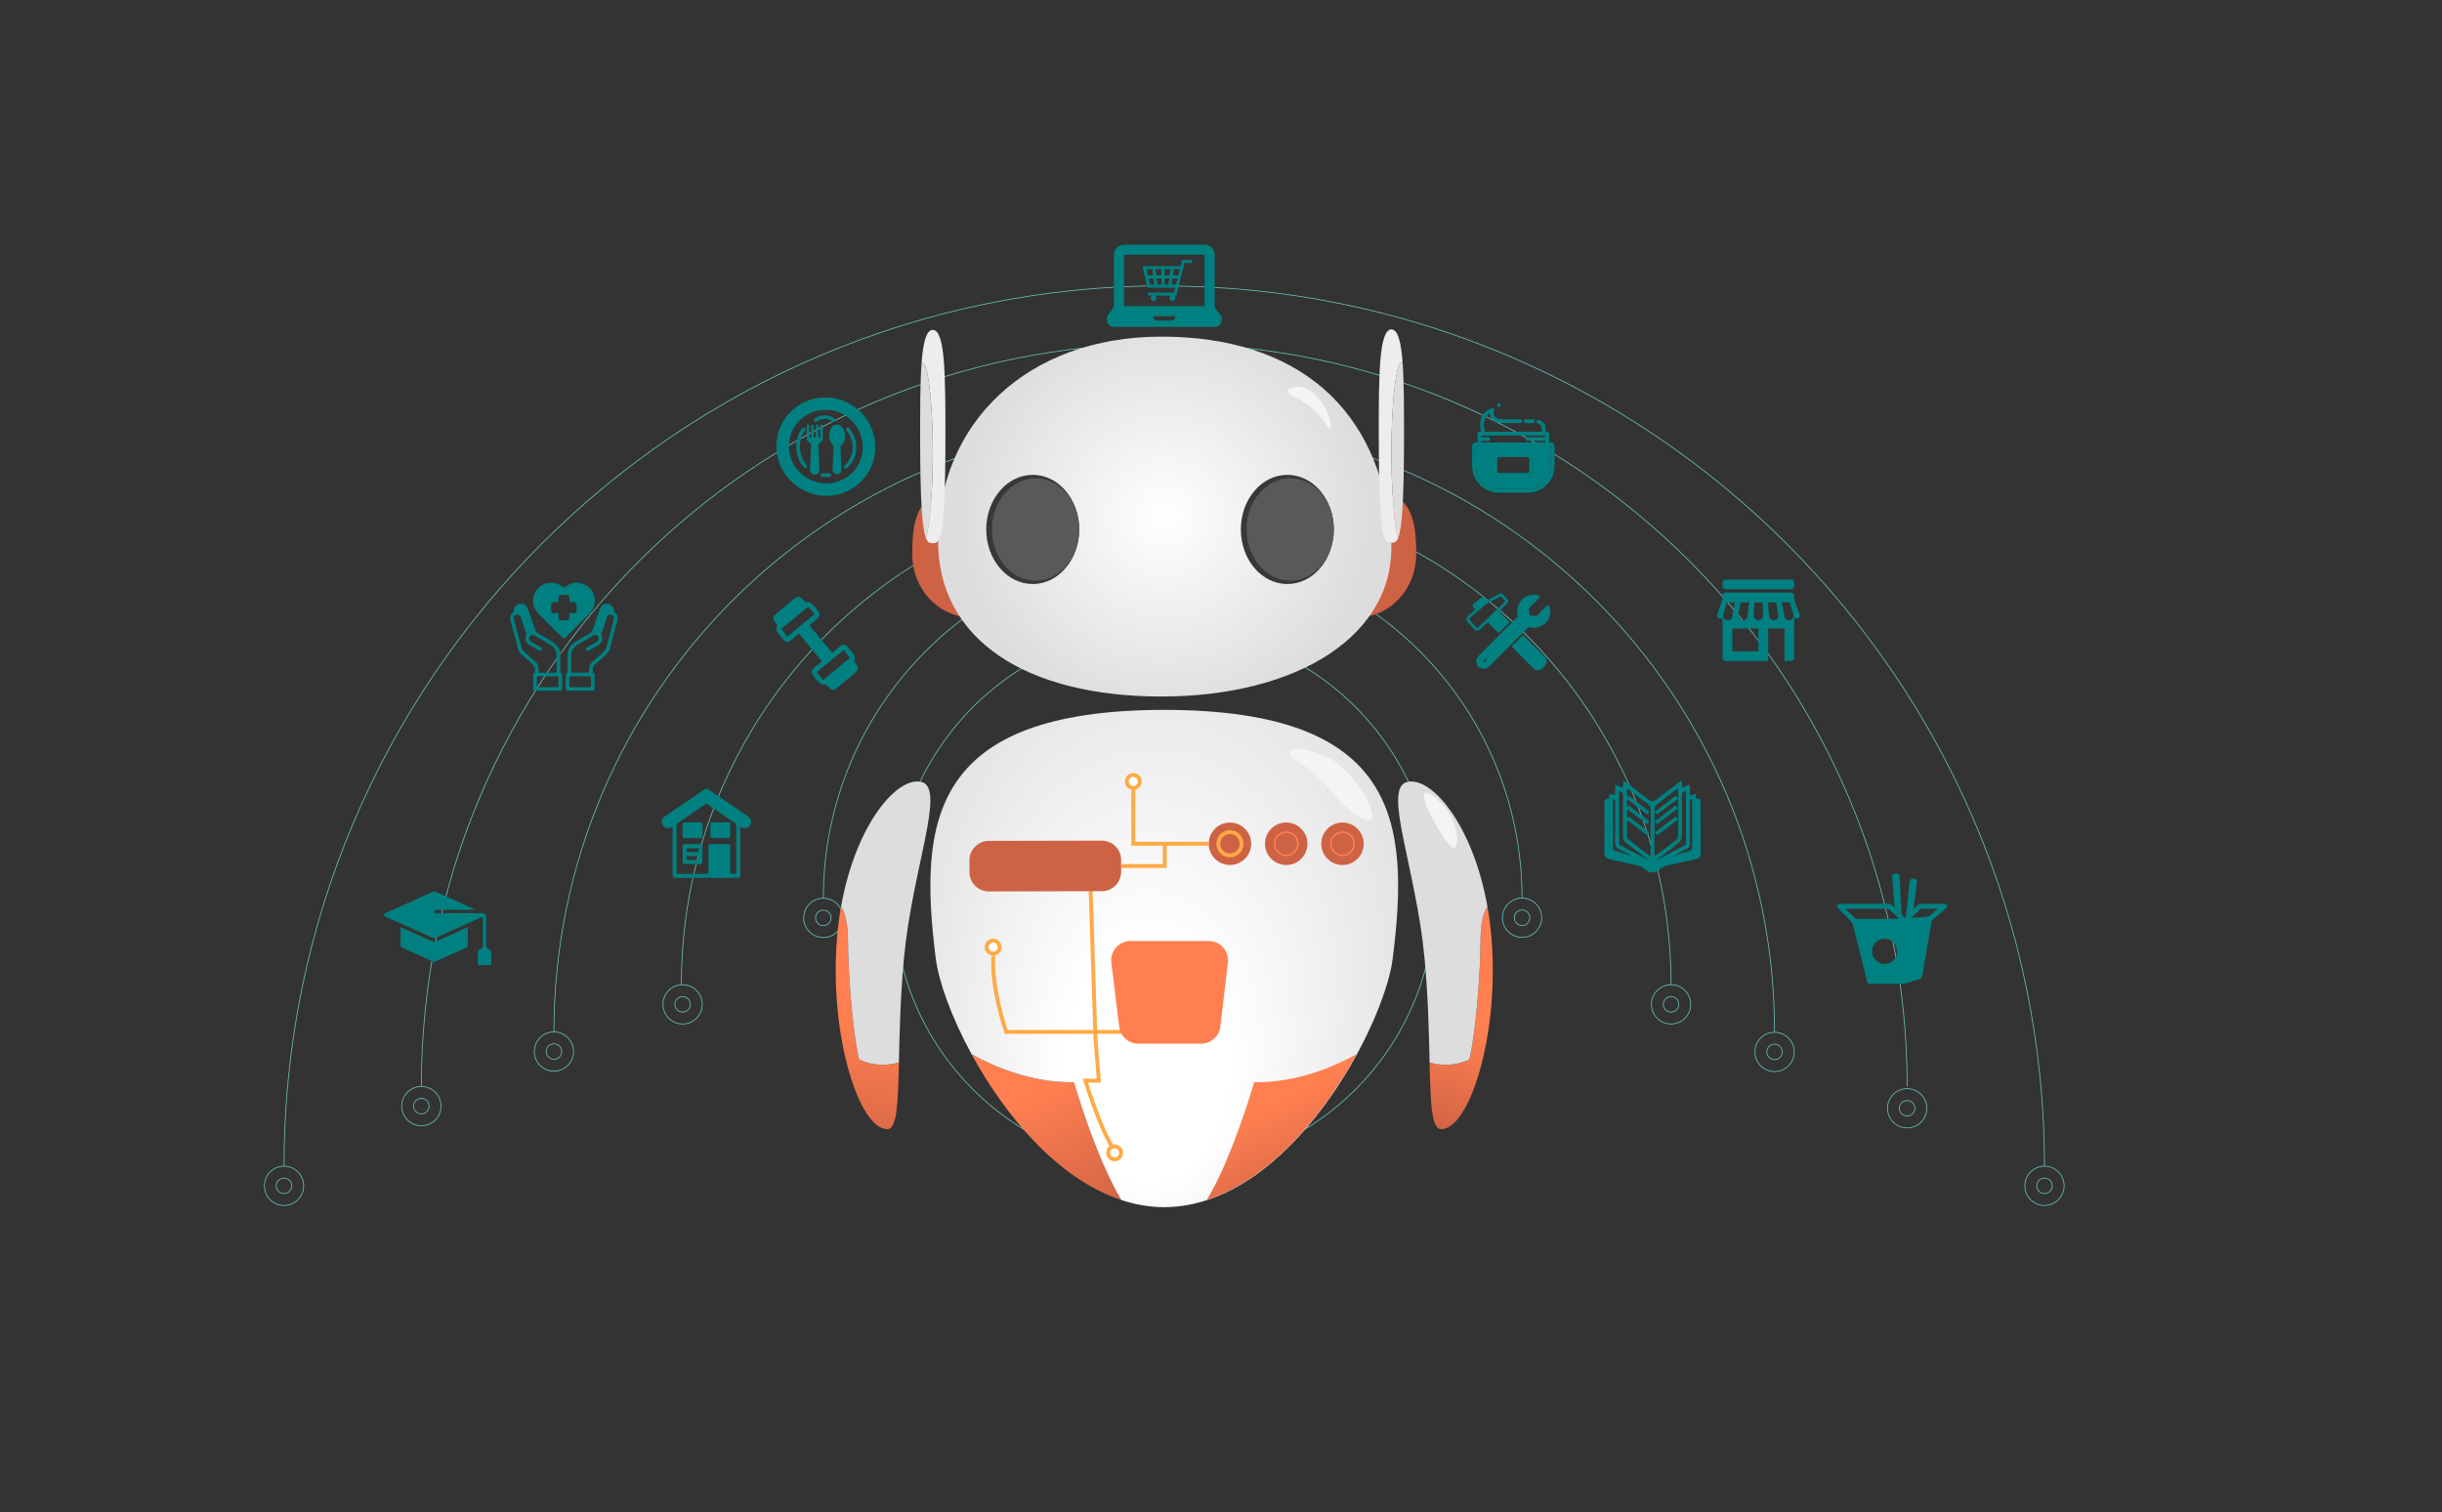 <?xml version="1.0" encoding="UTF-8"?> <svg xmlns="http://www.w3.org/2000/svg" xmlns:xlink="http://www.w3.org/1999/xlink" id="_Слой_9" data-name="Слой_9" viewBox="0 0 3148.47 1950.1"><rect x="0" y="0" width="3148.47" height="1950.1" fill="#333333" stroke="none"/><defs><style> .cls-1 { fill: url(#_Безымянный_градиент_27-3); } .cls-2 { fill: url(#_Безымянный_градиент_27-2); } .cls-3 { fill: #383838; } .cls-4 { fill: url(#_Безымянный_градиент_7); } .cls-5 { fill: url(#_Безымянный_градиент_27-4); } .cls-6 { fill: coral; } .cls-7 { fill: #ce6245; } .cls-8 { fill: #ddd; } .cls-9 { fill: #595959; } .cls-10 { fill: #f4f4f4; } .cls-11 { fill: teal; } .cls-12 { fill: #fff; } .cls-12, .cls-13, .cls-14, .cls-15 { stroke-miterlimit: 10; } .cls-12, .cls-14 { stroke: #ffaa45; stroke-width: 5px; } .cls-13 { stroke: coral; stroke-width: 2px; } .cls-13, .cls-14, .cls-15 { fill: none; } .cls-16 { fill: #ededed; } .cls-17 { fill: url(#_Безымянный_градиент_8); } .cls-15 { stroke: #6dbfbb; } .cls-18 { fill: url(#_Безымянный_градиент_27); } </style><radialGradient id="_Безымянный_градиент_7" data-name="Безымянный градиент 7" cx="1501.68" cy="666.04" fx="1501.68" fy="666.04" r="263.85" gradientUnits="userSpaceOnUse"><stop offset="0" stop-color="#fff"></stop><stop offset="1" stop-color="#ddd"></stop></radialGradient><linearGradient id="_Безымянный_градиент_27" data-name="Безымянный градиент 27" x1="1335.65" y1="1409.6" x2="1425.59" y2="1580.43" gradientUnits="userSpaceOnUse"><stop offset="0" stop-color="coral"></stop><stop offset="1" stop-color="#ce6245"></stop></linearGradient><radialGradient id="_Безымянный_градиент_8" data-name="Безымянный градиент 8" cx="1501.07" cy="1235.89" fx="1470.57" fy="1365.51" r="373.98" gradientTransform="translate(0 -541.51) scale(1 1.44)" gradientUnits="userSpaceOnUse"><stop offset=".28" stop-color="#fff"></stop><stop offset="1" stop-color="#ddd"></stop></radialGradient><linearGradient id="_Безымянный_градиент_27-2" data-name="Безымянный градиент 27" x1="1115.73" y1="1321.12" x2="1075.21" y2="1501.18" xlink:href="#_Безымянный_градиент_27"></linearGradient><linearGradient id="_Безымянный_градиент_27-3" data-name="Безымянный градиент 27" x1="1888.05" y1="1323.17" x2="1853.61" y2="1468.2" xlink:href="#_Безымянный_градиент_27"></linearGradient><linearGradient id="_Безымянный_градиент_27-4" data-name="Безымянный градиент 27" x1="1639.17" y1="1424.75" x2="1702.1" y2="1559.87" xlink:href="#_Безымянный_градиент_27"></linearGradient></defs><g><path class="cls-15" d="M1962.4,1158.16c0-248.77-201.67-450.44-450.44-450.44s-450.44,201.67-450.44,450.44"></path><circle class="cls-15" cx="1501.07" cy="1158.16" r="348.71"></circle><path class="cls-15" d="M1516.49,631.66c-352.37,0-638.02,285.65-638.02,638.02"></path><path class="cls-15" d="M2154.51,1269.68c0-352.37-285.65-638.02-638.02-638.02"></path><path class="cls-15" d="M1501.07,543.59c-434.59,0-786.89,352.3-786.89,786.89"></path><path class="cls-15" d="M2287.95,1330.48c0-434.59-352.3-786.89-786.89-786.89"></path><path class="cls-15" d="M1501.07,443.09c-528.98,0-957.81,428.83-957.81,957.81"></path><path class="cls-15" d="M2458.88,1400.9c0-528.98-428.83-957.81-957.81-957.81"></path><path class="cls-15" d="M2635.96,1503.64c0-626.79-508.11-1134.9-1134.9-1134.9"></path><path class="cls-15" d="M366.19,1503.39c0-626.79,508.11-1134.9,1134.9-1134.9"></path><g><circle class="cls-15" cx="366.17" cy="1528.96" r="25.32"></circle><circle class="cls-15" cx="366.17" cy="1528.96" r="10"></circle></g><g><circle class="cls-15" cx="543.26" cy="1426.22" r="25.32"></circle><circle class="cls-15" cx="543.26" cy="1426.22" r="10"></circle></g><g><circle class="cls-15" cx="714.18" cy="1355.8" r="25.32"></circle><circle class="cls-15" cx="714.18" cy="1355.8" r="10"></circle></g><g><circle class="cls-15" cx="880.09" cy="1294.99" r="25.32"></circle><circle class="cls-15" cx="880.09" cy="1294.99" r="10"></circle></g><g><circle class="cls-15" cx="1061.51" cy="1183.48" r="25.32"></circle><circle class="cls-15" cx="1061.51" cy="1183.48" r="10"></circle></g><g><circle class="cls-15" cx="1962.4" cy="1183.31" r="25.32"></circle><circle class="cls-15" cx="1962.4" cy="1183.31" r="10"></circle></g><g><circle class="cls-15" cx="2154.51" cy="1294.99" r="25.32"></circle><circle class="cls-15" cx="2154.51" cy="1294.99" r="10"></circle></g><g><circle class="cls-15" cx="2287.95" cy="1356.31" r="25.32"></circle><circle class="cls-15" cx="2287.95" cy="1356.31" r="10"></circle></g><g><circle class="cls-15" cx="2458.88" cy="1429" r="25.32"></circle><circle class="cls-15" cx="2458.88" cy="1429" r="10"></circle></g><g><circle class="cls-15" cx="2635.96" cy="1528.96" r="25.32"></circle><circle class="cls-15" cx="2635.96" cy="1528.96" r="10"></circle></g></g><g><path class="cls-11" d="M494.9,1178.77c.75-.53,1.44-1.21,2.26-1.58,20.23-9.1,40.47-18.16,60.7-27.26,1.28-.58,2.38-.69,3.71-.09,16.69,7.53,33.41,15,50.12,22.49.36.16.7.35,1.03.75h-1.39c-16.04,0-32.09,0-48.13,0-.45,0-.9-.03-1.35.02-1.21.12-2.03.98-2.05,2.11-.02,1.12.8,2.04,1.99,2.17.45.05.9.02,1.35.02,19.47,0,38.94,0,58.4,0,3.73,0,5.3,1.59,5.3,5.36,0,12.53.01,25.06-.02,37.58,0,.97.29,1.52,1.1,2.06,1.85,1.24,3.62,2.61,5.42,3.93v16.76c-.77,1.1-1.81,1.4-3.14,1.38-3.78-.07-7.57-.02-11.36-.03-2.05,0-2.81-.73-2.81-2.73,0-4.69.02-9.37-.02-14.06,0-1.15.4-1.97,1.37-2.59,1.48-.94,2.95-1.9,4.37-2.94.36-.27.72-.83.73-1.26.04-12.8.03-25.6.02-38.39,0-.12-.05-.24-.1-.49-2.79,1.25-5.53,2.47-8.27,3.7-17.49,7.84-34.98,15.67-52.45,23.55-1.36.61-2.49.58-3.84-.03-20.31-9.14-40.63-18.24-60.94-27.37-.74-.33-1.35-.97-2.02-1.46,0-.54,0-1.08,0-1.62Z"></path><path class="cls-11" d="M601.2,1196.29c-12.64,5.66-25.29,11.32-37.92,17.01-2.22,1-4.35,1.16-6.62.13-12.14-5.48-24.29-10.9-36.45-16.34-1.18-.53-2.36-1.04-3.58-1.58-.05.28-.08.41-.08.54,0,7.75,0,15.5-.02,23.25,0,1.33.71,2.01,1.85,2.52,13.31,5.94,26.61,11.89,39.9,17.87,1.09.49,2,.48,3.08,0,13.25-5.96,26.51-11.9,39.78-17.81,1.38-.61,1.96-1.49,1.95-3.01-.05-7.07-.02-14.15-.02-21.22v-2.16c-.73.32-1.29.56-1.86.81Z"></path></g><path class="cls-11" d="M792.72,789.71c-.66-.55-.93-1.09-1-1.94-.44-5.2-3.54-8.66-8.19-9.27-4.45-.58-8.54,2.26-10.21,7.08-3.17,9.16-6.36,18.3-9.5,27.47-.45,1.31-1.12,2.24-2.37,2.95-6.39,3.66-12.75,7.39-19.08,11.17-7.05,4.2-10.6,10.46-10.66,18.66-.05,6.52,0,13.04-.02,19.56,0,.77.4,1.71-.78,2.16-1.39.53-1.57,1.73-1.56,3.06.03,5.59,0,11.18.02,16.77,0,2.57.73,3.27,3.36,3.28,5.05.02,10.09,0,15.14,0,5.2,0,10.4.02,15.6,0,2.5-.01,3.18-.69,3.19-3.19.02-4.97.04-9.94-.01-14.9-.02-2,.71-4.35-2.05-5.34-.14-.05-.23-.39-.24-.6-.07-3.72-.42-7.4,2.99-10.24,4.88-4.08,9.51-8.46,14.31-12.64,2.31-2.01,3.87-4.4,4.58-7.37.87-3.65,1.76-7.31,2.79-10.91,2.46-8.56,4.62-17.19,6.97-25.78,1.1-4-.13-7.35-3.29-9.97ZM791.28,799.21c-2.83,10.71-5.95,21.36-8.49,32.14-1.19,5.08-3.69,8.83-7.68,11.97-3.47,2.74-6.59,5.9-10.01,8.71-3.89,3.19-5.77,7.09-5.49,12.18.19,3.53.52,3.11-3.01,3.12-6.13.03-12.26-.03-18.4.03-1.4.01-1.9-.35-1.86-1.82.1-3.49.03-6.98.03-10.48,0-3.1-.03-6.21,0-9.31.08-6.32,2.79-11.21,8.22-14.46,6.59-3.94,13.23-7.8,19.87-11.66,2.73-1.59,5.48-.98,6.88,1.43,1.33,2.29.5,4.96-2.14,6.52-4,2.37-8.03,4.71-12.08,6.99-1.47.83-2.45,1.88-1.58,3.54.89,1.68,2.31,1.47,3.78.62,4.15-2.42,8.3-4.85,12.5-7.19,4.18-2.34,5.89-7.58,4.03-11.9-.4-.93-.44-1.75-.13-2.68,2.27-6.92,4.52-13.85,6.77-20.78.66-2.02,1.99-3.3,4.13-3.61,2.01-.29,3.37.74,4.51,2.27,1.08,1.46.5,2.95.12,4.38ZM735.93,886.01c-1.38.02-1.93-.36-1.9-1.82.09-3.49.07-6.98,0-10.47-.03-1.35.49-1.72,1.77-1.71,8.14.04,16.29.04,24.43,0,1.27,0,1.8.34,1.77,1.7-.07,3.49-.09,6.98,0,10.47.04,1.46-.49,1.86-1.88,1.84-4.03-.07-8.07-.03-12.1-.03-4.03,0-8.07-.04-12.1.03ZM786.07,785c1.41,1.81,1.17,2.52-1.01,3.08-3.42.87-5.76,2.94-6.87,6.3-2.07,6.25-4.09,12.52-6.12,18.78-.32,1-.49,1.79-2.02,1.34-1.51-.44-1.52-.97-1.07-2.23,2.35-6.56,4.61-13.16,6.91-19.74.69-1.97,1.34-3.96,2.05-5.93.76-2.11,2.31-3.22,4.51-3.43,1.53.01,2.71.67,3.62,1.83ZM723.48,867.72c-1.18-.47-1.08-1.33-1.08-2.26,0-6.52.03-13.04,0-19.56-.04-8.4-3.75-14.7-10.96-18.96-6.21-3.67-12.42-7.34-18.67-10.92-1.3-.75-2.04-1.7-2.52-3.1-3.12-9.17-6.31-18.31-9.49-27.46-1.62-4.66-5.71-7.48-10.06-6.96-4.65.55-7.89,4.09-8.3,9.16-.07.81-.2,1.44-.9,1.99-3.57,2.84-4.43,6.48-3.25,10.82,3.26,11.96,6.46,23.94,9.63,35.92.76,2.87,2.17,5.24,4.42,7.2,4.95,4.32,9.83,8.71,14.71,13.11,2.41,2.17,3.74,7.24,2.75,10.08-.15.44-.45.58-.8.73-1.38.6-1.53,1.78-1.53,3.1.02,5.59,0,11.17.02,16.76.01,2.59.72,3.28,3.35,3.28,5.04.02,10.09,0,15.13,0,5.28,0,10.55-.02,15.83.01,2.04.01,2.99-.94,2.99-2.96-.01-5.82-.02-11.64,0-17.46,0-1.11-.26-2.12-1.28-2.53ZM715.85,867.38c-6.52-.09-13.03-.07-19.55-.01-1.37.01-2.05-.29-1.86-1.79.1-.84-.01-1.71.03-2.56.19-4.09-1.43-7.36-4.46-10.03-4.72-4.15-9.37-8.36-14.11-12.48-1.76-1.53-2.9-3.3-3.5-5.58-3.08-11.69-6.29-23.34-9.36-35.03-.49-1.87-1.46-3.89.46-5.72,2.7-2.59,6.66-2.02,7.89,1.51,2.54,7.24,4.78,14.57,7.16,21.87.27.83-.11,1.5-.38,2.22-1.73,4.58-.17,9.2,4.02,11.67,4.14,2.45,8.35,4.77,12.49,7.21,1.45.85,2.85,1.22,3.83-.41,1.06-1.77-.09-2.86-1.58-3.71-4.04-2.31-8.09-4.59-12.07-6.99-3.2-1.93-3.62-5.6-.96-7.73,1.62-1.3,3.46-1.47,5.22-.44,7.3,4.25,14.68,8.38,21.8,12.93,4.51,2.88,6.65,7.47,6.8,12.85.09,3.33.02,6.67.02,10.01h.01c0,3.41-.06,6.83.03,10.24.04,1.46-.3,2.03-1.91,2.01ZM718.13,871.99c1.56-.04,1.99.51,1.96,2.01-.09,3.41-.07,6.83,0,10.24.02,1.28-.36,1.77-1.71,1.77-8.22-.05-16.45-.04-24.67,0-1.24,0-1.61-.46-1.59-1.64.05-3.57.07-7.14-.01-10.7-.03-1.41.6-1.66,1.82-1.65,4.11.05,8.22.02,12.33.02,3.96,0,7.91.06,11.87-.04ZM676.07,786.36c3.12,8.83,6.12,17.7,9.24,26.53.43,1.22-.22,1.24-1.01,1.48-.92.27-1.66.69-2.1-.75-1.76-5.69-3.74-11.31-5.45-17.02-1.34-4.48-3.61-7.86-8.56-8.69-1.07-.18-1.17-.78-.82-1.67.76-1.94,2.21-2.9,4.15-3.1,2.2.23,3.85,1.21,4.56,3.22ZM782.46,783.17c1.53.01,2.71.67,3.62,1.83,1.41,1.81,1.17,2.52-1.01,3.08-3.42.87-5.76,2.94-6.87,6.3-2.07,6.25-4.09,12.52-6.12,18.78-.32,1-.49,1.79-2.02,1.34-1.51-.44-1.52-.97-1.07-2.23,2.35-6.56,4.61-13.16,6.91-19.74.69-1.97,1.34-3.96,2.05-5.93.76-2.11,2.31-3.22,4.51-3.43ZM671.51,783.15c2.2.23,3.85,1.21,4.56,3.22,3.12,8.83,6.12,17.7,9.24,26.53.43,1.22-.22,1.24-1.01,1.48-.92.27-1.66.69-2.1-.75-1.76-5.69-3.74-11.31-5.45-17.02-1.34-4.48-3.61-7.86-8.56-8.69-1.07-.18-1.17-.78-.82-1.67.76-1.94,2.21-2.9,4.15-3.1ZM738.65,784.14c.07,1,.4,2.32-1.43,2.18-.85-.06-1.7-.01-2.56-.01h0c-.77,0-1.55,0-2.32-.01-2.02-.05-3.02.91-2.99,2.95.02,1.24,0,2.48,0,3.72,0,2.42-1.76,3.54-4,2.61-.71-.29-.6-.83-.61-1.34-.03-1.63-.04-3.25,0-4.88.04-2.15-1-3.12-3.13-3.06-1.39.04-2.8-.12-4.18.04-2,.23-2.03-.88-2.05-2.36-.02-1.55.15-2.54,2.09-2.32,1.53.17,3.1.06,4.64.02,1.67-.04,2.58-.94,2.61-2.61.04-1.7.1-3.41-.01-5.11-.13-1.97,1.22-1.59,2.31-1.57,1.05.02,2.47-.49,2.35,1.52-.1,1.54-.04,3.1,0,4.65.05,2.4.79,3.11,3.26,3.13,1.55.02,3.1.05,4.65,0,2.08-.06,1.3,1.49,1.37,2.47ZM753.97,753.87c-8.78-4.37-17.33-3.32-25.09,2.73-1.42,1.11-2.16,1.21-3.62.01-9.57-7.85-23.47-6.83-31.78,2.2-8.41,9.13-8.36,23.15.36,32.05,10.16,10.36,20.5,20.54,30.77,30.77,2.03,2.02,2.85,2.02,4.84.03,10.27-10.25,20.55-20.48,30.77-30.78,4.35-4.38,6.43-9.78,6.64-16.7-.29-8.72-4.37-16.06-12.9-20.31ZM743.34,788.03c-.03,1.56-.91,2.43-2.5,2.46-1.55.03-3.11.13-4.65-.02-1.82-.17-2.32.58-2.17,2.26.12,1.31,0,2.64.03,3.95.07,2.12-.85,3.2-3.04,3.13-1.32-.04-2.64,0-3.96,0-1.4,0-2.79,0-4.19,0-1.92,0-2.76-.97-2.84-2.89-.08-2.06.91-4.7-.47-6.03-1.27-1.23-3.85-.32-5.85-.37-2.01-.05-3.01-.93-2.98-2.99.04-2.72,0-5.43.01-8.15,0-1.9.98-2.86,2.87-2.88,1.4-.02,2.81-.13,4.19.03,1.94.22,2.34-.63,2.29-2.39-.21-7.39-.19-7.03,6.92-6.96,1.47.02,2.95,0,4.42,0,1.71.02,2.57.94,2.61,2.61.04,1.63.1,3.26,0,4.89-.1,1.47.5,1.91,1.89,1.82,1.55-.09,3.1,0,4.65,0,1.81,0,2.77.88,2.78,2.68.03,2.95.04,5.9-.01,8.84ZM737.28,781.68c-1.55.05-3.1.02-4.65,0-2.46-.02-3.21-.73-3.26-3.13-.03-1.55-.09-3.1,0-4.65.12-2.01-1.3-1.5-2.35-1.52-1.09-.02-2.44-.4-2.31,1.57.11,1.7.05,3.41.01,5.11-.03,1.68-.94,2.57-2.61,2.61-1.55.04-3.11.14-4.64-.02-1.94-.21-2.12.77-2.09,2.32.02,1.48.05,2.59,2.05,2.36,1.38-.16,2.79,0,4.18-.04,2.13-.06,3.17.91,3.13,3.06-.03,1.63-.02,3.25,0,4.88,0,.51-.1,1.04.61,1.34,2.24.93,4-.18,4-2.61,0-1.24.02-2.48,0-3.72-.04-2.04.97-2.99,2.99-2.95.77.02,1.55,0,2.32,0h0c.85,0,1.71-.05,2.56.02,1.83.14,1.5-1.18,1.43-2.18-.07-.98.7-2.53-1.37-2.47Z"></path><g><path class="cls-11" d="M1500.99,421.48c-21.48,0-42.96,0-64.45,0-5.9,0-9.35-3.61-9.56-9.51-.1-2.96.6-5.34,2.67-7.47,1.53-1.57,2.76-3.44,4.23-5.09,1.64-1.84,2.29-3.93,2.29-6.38-.03-21.33-.01-42.66-.03-63.98,0-3.23.82-6.17,2.87-8.68,2.6-3.17,5.96-4.84,10.08-4.85,34.69,0,69.37,0,104.06,0,7.17,0,12.93,5.76,12.93,12.94.01,21.56.02,43.13-.02,64.69,0,2.45.67,4.53,2.27,6.39,1.98,2.3,3.91,4.64,5.73,7.07.57.76.87,1.83.97,2.79.15,1.44.14,2.93-.04,4.37-.58,4.57-4.23,7.7-8.86,7.7-21.72,0-43.44,0-65.16,0ZM1553.1,394.78v-66.32h-103.99v66.32h103.99ZM1487.17,407.79c-.36,3.19,1.52,5.4,4.56,5.43,3.86.04,7.72.01,11.58.01,2.48,0,4.96.05,7.44-.02,2.92-.09,4.96-2.74,4.2-5.42h-27.78Z"></path><path class="cls-11" d="M1515.2,370.9c-.1,0-.18,0-.26,0-11.14,0-22.29,0-33.43,0-.25,0-.5.02-.74-.02-.91-.16-1.52-.7-1.74-1.6-.77-3.22-1.52-6.45-2.28-9.67-1.08-4.61-2.17-9.22-3.25-13.83-.18-.78-.1-1.51.54-2.09.41-.37.9-.55,1.44-.59.12,0,.24,0,.36,0,15.28,0,30.57,0,45.85,0h.45c.18-.71.35-1.41.52-2.1.37-1.47.72-2.95,1.1-4.41.25-.95,1.01-1.52,1.99-1.52,3.18,0,6.36,0,9.54,0,1.08,0,1.92.76,2.03,1.82.1.99-.59,1.92-1.58,2.12-.15.03-.32.04-.48.04-2.63,0-5.26,0-7.89,0-.2,0-.27.06-.32.25-1.19,4.8-2.38,9.59-3.57,14.39-1.21,4.89-2.43,9.78-3.64,14.67-.92,3.7-1.83,7.41-2.77,11.11-.09.36-.28.71-.49,1.03-.28.44-.72.64-1.24.64-.58,0-1.17,0-1.75,0-.06,0-.12,0-.26,0,1.28.79,1.97,1.86,2,3.31.02,1.05-.36,1.96-1.11,2.69-1.51,1.49-3.92,1.42-5.37-.1-1.51-1.59-1.4-4.58.95-5.89h-20.76c1.16.71,1.86,1.68,1.96,3,.11,1.33-.38,2.43-1.42,3.26-1.61,1.29-3.97,1-5.26-.63-1.32-1.66-1.02-4.38,1.18-5.64-.12,0-.19-.01-.26-.01-1.12,0-2.24,0-3.36,0-1,0-1.63-.51-1.82-1.5-.12-.64,0-1.24.4-1.77.29-.37.67-.58,1.15-.59.09,0,.18,0,.26,0,10.51,0,21.01,0,31.52,0,.14,0,.25.01.3-.18.49-2.02,1-4.05,1.5-6.07,0-.02,0-.05,0-.1ZM1512.07,354.96c.09,0,.16.02.22.02,2.22,0,4.44,0,6.66,0,.19,0,.24-.08.28-.24.56-2.28,1.13-4.56,1.69-6.83.08-.31.15-.63.23-.96h-8.09c-.33,2.67-.66,5.33-.99,8ZM1486.74,354.98c0-.11,0-.18-.02-.26-.28-2.5-.57-5-.84-7.5-.02-.21-.08-.28-.3-.28-2.41,0-4.82,0-7.24,0-.07,0-.14,0-.22.01,0,.05,0,.08.01.11.61,2.58,1.21,5.16,1.81,7.74.04.18.15.17.28.17,2.08,0,4.17,0,6.25,0,.08,0,.16,0,.25,0ZM1489.86,346.96c.3,2.69.6,5.35.9,8h6.73v-8h-7.63ZM1508.06,354.97c.33-2.68.66-5.34.99-8h-7.56v8h6.57ZM1511.58,358.97c-.33,2.65-.65,5.28-.98,7.93.09,0,.15.02.21.02,1.73,0,3.47,0,5.2,0,.18,0,.22-.08.26-.23.55-2.25,1.11-4.49,1.67-6.74.08-.32.16-.65.24-.99h-6.6ZM1497.51,366.91v-7.93h-6.31c.3,2.66.6,5.29.89,7.93h5.41ZM1487.2,358.98h-6.26c.63,2.66,1.25,5.3,1.86,7.92h5.29c-.3-2.65-.59-5.28-.89-7.92ZM1501.52,366.9h5.06c.33-2.65.65-5.28.98-7.93h-6.04v7.93Z"></path></g><g><path class="cls-11" d="M1904.95,570.52c0-3.74,0-7.39,0-11.05,0-1.82.92-2.74,2.76-2.77.55,0,1.1,0,1.62,0-.24-1.72-.41-3.35-.69-4.97-.46-2.66-.37-5.3-.01-7.98.43-3.22,1.43-6.19,3.22-8.88,2.69-4.06,6.38-6.8,11.11-8.07,1.05-.28,2.13-.46,3.35-.71-.2,1.37-.36,2.61-.55,3.84-.39,2.53-.09,4.92,1.41,7.08,1.29,1.85,3.24,2.57,5.3,2.97,1.68.32,3.41.57,5.11.58,7.54.06,15.09.02,22.63.03,1.26,0,2.33.91,2.48,2.06.16,1.21-.51,2.29-1.66,2.65-.27.08-.57.1-.86.1-8.36,0-16.72.04-25.08-.02-4.41-.03-8.31-1.45-11.3-4.86-1.78-2.02-2.66-4.43-2.97-7.08-.01-.12-.05-.24-.12-.57-.69.49-1.32.87-1.88,1.34-3.04,2.52-4.73,5.75-5.36,9.65-.69,4.21-.09,8.3.87,12.37.04.18.3.38.5.45.24.08.52.02.78.02,23.74,0,47.48,0,71.22,0,.35,0,.7,0,1.15,0-.07-2.49.35-4.92-.86-7.17-.93-1.73-2.39-2.8-4.24-3.35-1.38-.42-2.14-1.66-1.81-3,.36-1.45,1.51-2.15,3.02-1.82,4.09.89,7.9,4.95,8.39,9.07.24,2.03.29,4.08.43,6.28.54,0,1.14-.01,1.75,0,1.65.04,2.67,1.07,2.68,2.72.01,3.43,0,6.86,0,10.29,0,.25,0,.51,0,.88.78,0,1.49,0,2.19,0,2.65.04,4.7,2.08,4.7,4.73,0,8.75.19,17.51-.05,26.25-.3,11.08-5.06,20.04-13.83,26.82-3.8,2.94-8.11,4.91-12.77,6.01-1.76.42-3.59.69-5.39.69-13.85.06-27.69.02-41.54.04-4.55,0-8.79-1.25-12.85-3.16-5.29-2.48-9.64-6.13-13.1-10.84-2.33-3.17-4.05-6.65-5.22-10.4-1.04-3.35-1.52-6.79-1.53-10.28-.03-8.26-.02-16.52,0-24.79,0-2.49,1.28-4.32,3.63-4.92,1.05-.27,2.19-.17,3.4-.24ZM1951.12,575.44c-15.67,0-31.34,0-47.01,0q-1.36,0-1.36,1.39c0,7.74-.05,15.47.03,23.21.02,2.26.29,4.54.69,6.77,1.02,5.66,3.72,10.49,7.67,14.63,3.27,3.43,7.17,5.96,11.64,7.44,2.48.81,5.12,1.54,7.69,1.57,13.06.16,26.12.06,39.17.09,2.82,0,5.56-.43,8.26-1.19,4.47-1.25,8.43-3.46,11.8-6.61,6.41-5.99,9.66-13.43,9.67-22.23.01-7.9,0-15.8,0-23.7q0-1.38-1.36-1.38c-15.64,0-31.27,0-46.91,0ZM1992.48,570.54c0-.28,0-.48,0-.67q0-1.35-1.39-1.35c-3.95,0-7.9,0-11.85,0-3.1,0-6.2.01-9.3,0-1.14,0-2.07-.41-2.62-1.53-.42-.86-.18-1.59.31-2.29.58-.83,1.44-1.03,2.4-1.03,6.89.01,13.78,0,20.67,0q1.89,0,1.76-1.93c0-.06-.06-.11-.12-.21h-82.51v2.14c.42,0,.78,0,1.13,0,2.55,0,5.09-.02,7.64.01,1.75.02,2.76,1.18,2.55,2.83-.15,1.2-1.24,1.99-2.83,2-2.48.02-4.96,0-7.44,0-.35,0-.69,0-1.08,0v2.02h82.69Z"></path><path class="cls-11" d="M1971.85,545.4c-1.53,0-3.06.01-4.59,0-1.35-.01-2.49-1.12-2.48-2.39,0-1.23,1.19-2.41,2.49-2.42,3.06-.02,6.12-.02,9.19,0,1.37.01,2.33,1.09,2.32,2.47-.01,1.37-.94,2.31-2.33,2.32-1.53.02-3.06,0-4.59,0Z"></path><path class="cls-11" d="M1932.65,524.64c-1.28,0-2.4-1.07-2.42-2.3-.02-1.32,1.17-2.54,2.46-2.52,1.21.02,2.34,1.18,2.36,2.41.02,1.33-1.06,2.41-2.4,2.41Z"></path><path class="cls-11" d="M1951.12,575.44c15.64,0,31.27,0,46.91,0q1.36,0,1.36,1.38c0,7.9.01,15.8,0,23.7-.02,8.8-3.26,16.24-9.67,22.23-3.37,3.15-7.34,5.35-11.8,6.61-2.7.76-5.44,1.19-8.26,1.19-13.06-.03-26.12.07-39.17-.09-2.58-.03-5.22-.76-7.69-1.57-4.48-1.47-8.37-4.01-11.64-7.44-3.95-4.14-6.65-8.97-7.67-14.63-.4-2.23-.67-4.51-.69-6.77-.08-7.74-.03-15.47-.03-23.21q0-1.38,1.36-1.39c15.67,0,31.34,0,47.01,0ZM1951.11,614.61c5.94,0,11.88,0,17.82,0,.71,0,1.46.02,2.14-.16,3.48-.94,5.5-3.6,5.51-7.23.02-5.12.01-10.25-.01-15.37,0-.74-.1-1.5-.28-2.22-.75-3.05-3.64-5.2-6.95-5.2-11.95,0-23.89,0-35.84,0-.9,0-1.82.09-2.71.27-2.63.54-5.03,3.31-5.07,6.01-.08,5.64-.08,11.29-.05,16.94,0,.83.15,1.71.46,2.47,1.28,3.05,3.65,4.51,6.96,4.5,6.01-.01,12.01,0,18.02,0Z"></path><path class="cls-11" d="M1951.11,614.61c-6.01,0-12.01,0-18.02,0-3.31,0-5.67-1.45-6.96-4.5-.32-.76-.46-1.64-.46-2.47-.02-5.65-.03-11.29.05-16.94.04-2.7,2.44-5.47,5.07-6.01.88-.18,1.8-.27,2.71-.27,11.95-.02,23.89-.01,35.84,0,3.31,0,6.2,2.16,6.95,5.2.18.72.28,1.48.28,2.22.02,5.12.03,10.25.01,15.37-.01,3.62-2.03,6.29-5.51,7.23-.68.18-1.42.16-2.14.16-5.94.01-11.88,0-17.82,0ZM1951.07,609.78c5.94,0,11.88,0,17.82,0,2.18,0,2.85-.68,2.85-2.88,0-4.9,0-9.79,0-14.69,0-2.3-.65-2.97-2.97-2.97-11.85-.01-23.7-.02-35.55-.01-2.05,0-2.8.78-2.8,2.86,0,4.96,0,9.92,0,14.89,0,2.09.72,2.8,2.83,2.8,5.94,0,11.88,0,17.82,0Z"></path></g><g><path class="cls-11" d="M867.24,1066.2c-1.7.58-3.2,1.35-4.77,1.57-3.88.53-7.45-1.72-8.78-5.27-1.32-3.5-.13-7.33,3.15-9.6,6.21-4.3,12.47-8.51,18.71-12.76,10.98-7.48,21.96-14.95,32.93-22.43,2.11-1.44,2.6-1.45,4.73,0,16.94,11.53,33.88,23.06,50.81,34.6,4.39,2.99,5.69,7.45,3.36,11.43-2.29,3.91-7.26,5.28-11.26,3.09-.48-.26-.96-.54-1.69-.95,0,.9,0,1.56,0,2.21,0,20.05,0,40.11,0,60.16,0,2.96-.75,3.71-3.73,3.71-26.58,0-53.16,0-79.74,0-2.98,0-3.72-.75-3.72-3.71,0-20.17,0-40.34,0-60.5,0-.51,0-1.02,0-1.54ZM872.36,1126.74h41.04c0-1.11,0-2.17,0-3.24,0-10.51-.01-21.01-.02-31.52,0-2.71.86-3.6,3.53-3.6,7.04,0,14.08,0,21.12,0,2.72,0,3.5.82,3.5,3.59,0,10.96,0,21.92,0,32.89,0,.61,0,1.21,0,1.87h7.66c.03-.38.07-.66.07-.93,0-20.79.02-41.58-.04-62.36,0-.63-.53-1.49-1.08-1.86-12.02-8.26-24.09-16.45-36.11-24.7-.98-.67-1.59-.59-2.51.04-11.94,8.18-23.89,16.33-35.88,24.44-1.03.7-1.34,1.44-1.34,2.64.04,20.28.03,40.55.03,60.83,0,.61,0,1.22,0,1.92Z"></path><path class="cls-11" d="M880.1,1101.21c0-3.24-.02-6.48,0-9.71.01-2.18.91-3.1,3.12-3.11,6.36-.03,12.72-.03,19.08,0,2.52,0,3.4.91,3.4,3.39.01,6.31,0,12.61,0,18.92,0,2.43-.86,3.34-3.24,3.35-6.36.02-12.72.02-19.08,0-2.45,0-3.26-.84-3.28-3.28-.02-3.18,0-6.36,0-9.54h0ZM900.54,1103.89h-15.24v4.89h15.24v-4.89ZM900.53,1093.72h-15.19v4.8h15.19v-4.8Z"></path><path class="cls-11" d="M892.93,1060.25c3.18,0,6.36-.01,9.54,0,2.32.01,3.22.88,3.23,3.15.02,4.77.02,9.54,0,14.31-.01,2.04-.99,3.02-3.06,3.02-6.53.02-13.06.02-19.58,0-1.97,0-2.93-.98-2.94-2.94-.02-4.88-.03-9.77,0-14.65.01-2.02.9-2.87,2.94-2.89,3.29-.03,6.58,0,9.88,0Z"></path><path class="cls-11" d="M928.72,1080.75c-3.18,0-6.36.02-9.54,0-2.27-.02-3.22-.95-3.23-3.21-.02-4.71-.02-9.43,0-14.14,0-2.22.9-3.13,3.07-3.14,6.53-.02,13.06-.02,19.58,0,2.04,0,2.92.86,2.93,2.89.03,4.88.03,9.77,0,14.65,0,1.96-.97,2.91-2.95,2.93-3.29.04-6.58,0-9.88,0h0Z"></path></g><path class="cls-11" d="M1029.94,816.71c-3.69,3.26-7.03,6.24-10.4,9.17-3.05,2.65-6.08,2.35-8.68-.55-3.1-3.45-6.21-6.95-8.81-10.77-1.01-1.49-1.52-4.4-.73-5.81,1.47-2.63,0-3.8-1.27-5.37-4.62-5.73-4.42-7.89,1.29-12.62,7.5-6.22,14.99-12.45,22.55-18.59,4.86-3.95,7.27-3.67,11.32,1.13,1.6,1.89,2.68,3.65,6.08,2.87,4.25-.98,16.5,12.96,15.34,17.19-.54,1.97-2.34,3.76-3.93,5.23-2.84,2.61-5.96,4.92-8.96,7.35.38.72.52,1.14.79,1.47,9.33,11.33,18.68,22.66,28.5,34.55,3.36-2.88,6.55-5.75,9.89-8.43,4.11-3.3,6.55-3.12,10.02.78,2.69,3.02,5.43,6.05,7.64,9.41,1.1,1.68,2.08,4.65,1.32,6.08-1.59,2.98.07,4.36,1.52,6.15,4.2,5.22,4.07,7.51-.92,11.67-7.82,6.53-15.67,13.03-23.59,19.45-4.47,3.62-6.91,3.29-10.68-1.06-1.79-2.06-2.96-4.18-6.8-3.22-3.95.99-15.89-13.11-14.94-17.17.4-1.72,1.86-3.39,3.23-4.65,3.07-2.81,6.38-5.36,9.63-8.03-.3-.6-.43-1.03-.7-1.35-9.32-11.34-18.66-22.68-28.71-34.88ZM1007.49,810.82c2.48,3.4,5.19,7.11,7.39,10.12,11.88-9.8,23.59-19.46,35.26-29.09-2.55-3-5.43-6.41-8.11-9.56-11.55,9.54-23.39,19.32-34.55,28.53ZM1095.61,848.46c-2.66-3.68-5.34-7.38-7.64-10.56-11.8,9.74-23.44,19.35-35,28.89,2.58,3.25,5.4,6.82,8.08,10.21,11.84-9.78,23.5-19.41,34.56-28.54Z"></path><g><path class="cls-11" d="M2192.51,1055.22c0-6.42.01-12.85,0-19.27,0-1.04-.1-2.07-.2-3.15-.05-.52-.1-1.06-.14-1.62l-.07-.99-5.23-.37-.69-6.11-7.37,1.66v-13.98l-9.91,4.37-.9-9.6-10.98,8.4c-6.87,5.26-13.51,10.34-20.15,15.43-2.95,2.26-4.73,3.15-6.33,3.15s-3.38-.88-6.34-3.13c-4.17-3.18-8.39-6.44-12.47-9.59-3.35-2.59-6.71-5.18-10.07-7.76-1.46-1.12-2.96-2.19-4.55-3.33-.76-.55-1.55-1.11-2.37-1.7l-1.61-1.16-1.02,9.32-9.34-4.24-.64,13.81-7.03-1.65-.74,6.33c-.76-.22-1.43-.32-2.02-.32-1.03,0-1.87.32-2.49.94-1.19,1.2-1.29,3.21-1.28,5.17.07,19.6.16,41.81-.06,63.77-.05,4.9,1.95,7.32,6.9,8.36,11.96,2.51,24.84,5.42,39.37,8.9,1.71.41,3.59,1.54,4.91,2.96,3.01,3.25,6.85,5.04,10.81,5.04s7.46-1.63,10.42-4.6c1.73-1.73,3.95-3.06,5.93-3.54,13.21-3.21,26.45-6.21,39.37-8.92,4.65-.97,6.44-3.23,6.39-8.06-.14-14.83-.12-29.92-.11-44.5ZM2163.54,1076.59c-.02,2.02-.89,4.9-2.26,6.01-6.92,5.63-14.09,11.07-21.69,16.83-2.12,1.6-4.27,3.24-6.48,4.92v-9.08c0-4.01,0-8.02,0-12.04-.02-13.38-.03-27.21.14-40.82.02-1.6,1.17-3.85,2.51-4.92,6.91-5.52,13.94-10.85,21.37-16.49,2.03-1.54,4.08-3.09,6.16-4.68.01.09.02.18.03.27.15,1.24.26,2.22.27,3.16l.02,8.63c.05,15.8.09,32.14-.07,48.2ZM2138.31,1106.91c2.66-2.05,5.38-4.11,8.01-6.11,5.99-4.54,12.18-9.23,18.07-14.1,2.24-1.85,3.98-5.43,4.03-8.33.34-18.45.35-35.21.04-51.23-.09-4.58,1.24-6.59,5.01-7.36.01.02.02.03.04.05.05.08.1.14.14.2v1.69c.07,21.38.14,43.49.07,65.24,0,.93-.73,2.42-1.35,2.75-10.1,5.45-20.43,10.87-30.43,16.12-2.01,1.06-4.03,2.11-6.04,3.17.8-.74,1.58-1.44,2.41-2.08ZM2173.7,1095.09c3.73-1.84,5.22-4.31,5.17-8.53-.15-11.8-.13-23.79-.11-35.4,0-5.63.01-11.26,0-16.9,0-1.39,0-2.71.57-3.29.32-.32.91-.48,1.75-.48.11,0,.22,0,.34,0,.02.28.05.55.07.82.1,1.16.19,2.26.2,3.34,0,5.92,0,11.83,0,17.75-.01,12.82-.03,26.08.11,39.11.04,3.64-1.06,5.12-4.52,6.11-2.5.71-5.03,1.47-7.48,2.2-3.9,1.16-7.88,2.35-11.91,3.43,5.18-2.74,10.51-5.54,15.82-8.16ZM2081.57,1096.64c-.75-.26-1.87-1.81-1.88-2.59-.13-17.51-.13-35.39-.12-52.69v-10.77c.12,0,.23,0,.33,0,.94,0,1.6.18,1.95.54.58.59.57,1.89.56,3.15,0,.2,0,.4,0,.59,0,4.27.02,8.55.03,12.82.04,12.41.08,25.23-.14,37.84-.09,5.15,1.68,8,6.31,10.18,5.12,2.4,10.11,5.09,14.92,8.04-7.24-2.28-14.69-4.63-21.96-7.1ZM2087.56,1087.24c-.1-18.76-.1-37.94-.09-56.49v-10.84c3.9.64,5.22,2.43,5.16,6.58-.16,9.68-.14,19.52-.12,29.03.01,7.29.03,14.83-.04,22.24-.04,4.33,1.31,7.09,4.64,9.53,6.93,5.07,13.83,10.44,20.49,15.64,2.04,1.59,4.08,3.18,6.13,4.77.5.39.97.82,1.44,1.28-2-1.05-4-2.1-6-3.16-9.88-5.19-20.1-10.57-30.08-15.96-.69-.37-1.51-1.79-1.52-2.62ZM2128.14,1083.24c.01,5.44.02,10.88.02,16.32,0,1.27-.07,2.54-.15,4.15-.01.21-.02.43-.03.65-1.92-1.48-3.81-2.93-5.69-4.36-8.01-6.14-15.57-11.95-23.05-17.87-.82-.65-1.54-2.28-1.55-3.48-.04-7.17-.05-14.39-.06-21.61l26.11,20.01,3.02-3.83-26.8-20.45-2.33,3.13c0-4.36,0-8.72,0-13.06l26.07,20.06,3-3.89-26.86-20.53-2.21,2.97c0-3.87.01-7.73.02-11.57l.48.4c7.95,6.59,16.3,13.04,24.83,19.17l.93.67,2.76-3.81-26.74-20.41-2.26,3.23c0-3.46.02-6.9.03-10.32v-2.09c.02-.06.09-.2.16-.35,2.27,1.74,4.52,3.5,6.72,5.2,6.44,5.01,12.52,9.75,19,14.24,3.54,2.46,4.77,5,4.7,9.71-.18,12.58-.15,25.37-.13,37.73Z"></path><rect class="cls-11" x="2131.59" y="1048.35" width="33.85" height="4.77" transform="translate(-196.11 1522.82) rotate(-37.45)"></rect><polygon class="cls-11" points="2133.75 1073.22 2136.66 1077.09 2163.42 1056.56 2160.48 1052.71 2133.75 1073.22"></polygon><polygon class="cls-11" points="2163.39 1029.69 2160.49 1025.88 2133.62 1046.47 2136.51 1050.25 2163.39 1029.69"></polygon></g><g><path class="cls-11" d="M1998.93,788.19c-.13,13.94-13.33,24.19-26.8,20.66-1.04-.27-1.65-.06-2.39.68-16.35,16.4-32.75,32.77-49.1,49.17-2.82,2.83-6.09,4.18-10.03,3.33-3.57-.77-5.94-3.08-6.93-6.58-1.02-3.58-.27-6.86,2.4-9.55,5.72-5.77,11.48-11.5,17.23-17.25,10.94-10.94,21.88-21.89,32.83-32.82.68-.68.93-1.25.67-2.26-3.3-12.76,5.22-25.14,18.34-26.54,2.42-.26,4.94.04,7.36.43,2.56.41,3.12,2.66,1.3,4.5-4.01,4.04-8.03,8.07-12.09,12.07-.7.69-.94,1.29-.7,2.28.49,1.98.77,4,1.26,5.98.1.42.67.92,1.1,1.03,2.12.52,4.26.97,6.41,1.31.49.08,1.2-.25,1.58-.62,4.06-3.99,8.09-8.02,12.09-12.07.84-.85,1.73-1.48,2.95-1.1,1.23.38,1.65,1.41,1.82,2.58.23,1.58.46,3.16.69,4.75ZM1913.2,853.9c.11-.02.3.01.38-.07,1.18-1.13,2.37-2.24,3.47-3.44.15-.16-.04-.91-.29-1.1-.25-.19-.92-.19-1.16.01-1.09.94-2.15,1.94-3.12,3.01-.58.64-.14,1.54.71,1.59Z"></path><path class="cls-11" d="M1918.05,802.32c-3.03,2.92-5.9,5.68-8.76,8.45-3.27,3.17-6.49,3.06-9.54-.34-2.44-2.72-4.89-5.42-7.32-8.14-2.5-2.79-2.32-6.17.52-8.61,2.91-2.51,5.88-4.95,8.95-7.53-.65-.68-1.27-1.33-1.89-1.98-1.96-2.06-1.83-4.58.39-6.34,3.02-2.38,6.07-4.72,9.14-7.03,1.79-1.35,3.77-1.18,5.43.35.89.82,1.72,2.25,2.67,2.33,1.12.1,2.35-.94,3.51-1.53,4.02-2.05,8.03-4.13,12.05-6.2,2.29-1.18,3.04-1.02,4.79.94,1.95,2.17,3.92,4.33,5.86,6.51,1.38,1.56,1.35,2.88-.14,4.34-3.21,3.13-6.43,6.23-9.66,9.33-.49.47-1.03.88-1.43,1.22,4.69,4.89,9.22,9.62,13.69,14.28-4.61,4.56-9.37,9.27-14.06,13.9-4.51-4.44-9.28-9.13-14.18-13.96ZM1940.76,775.29c-1.65-1.84-3.25-3.54-4.75-5.32-.67-.79-1.17-.96-2.16-.44-5.23,2.77-10.52,5.44-15.78,8.17-.55.29-1.09.64-1.57,1.04-6.94,5.8-13.88,11.62-20.81,17.44-1.69,1.41-1.74,2.31-.22,4,2.37,2.64,4.76,5.27,7.14,7.92,1.51,1.68,2.36,1.73,3.99.17,6.56-6.31,13.1-12.64,19.65-18.96,4.8-4.63,9.59-9.26,14.52-14.01Z"></path><path class="cls-11" d="M1948.97,833.52c4.84-4.83,9.65-9.64,14.66-14.64.7.74,1.51,1.68,2.39,2.55,8.38,8.26,16.77,16.52,25.15,24.78,4.02,3.96,4.04,8.93.08,13-.81.84-1.61,1.69-2.45,2.5-3.37,3.28-8.5,3.47-11.82.16-9.34-9.3-18.56-18.71-27.83-28.08-.1-.1-.15-.24-.17-.27Z"></path></g><g><g><path class="cls-11" d="M1127.33,564.23c-3.43-16.58-12.04-29.92-25.59-39.64-11.24-8.06-23.73-12.15-37.14-12.15-3.46,0-7.04.28-10.62.82-8.87,1.35-17.09,4.52-24.43,9.43-16.48,11.03-25.97,26.6-28.18,46.3-.91,8.14-.11,16.39,2.38,24.54,4.24,13.87,12.24,25.11,23.79,33.41,11.41,8.2,23.98,12.37,37.36,12.37,4.12,0,8.37-.4,12.64-1.19,10.28-1.9,19.55-6.19,27.58-12.77,15.09-12.37,22.98-28.76,23.45-48.72v-.19c-.04-4.41-.44-8.4-1.23-12.22ZM1103.61,603.74c-7.07,9.84-16.88,16.09-29.17,18.59-2.93.59-5.94.9-8.94.9-1.78,0-3.6-.11-5.41-.31-8.42-.97-16.08-3.91-22.76-8.74-9.52-6.87-15.81-16.04-18.69-27.27-2.63-10.24-1.86-20.33,2.29-29.99,4.68-10.9,12.26-18.73,23.15-23.92,6.44-3.07,13.47-4.44,22.8-4.45,14.01.48,26.84,7.44,36.12,19.6,4.62,6.05,7.57,12.99,8.77,20.64,2.02,12.84-.73,24.6-8.16,34.95Z"></path><path class="cls-11" d="M1089.62,562.8c-.05,2.92-.77,6.23-2.78,9.18-.76,1.11-1.67,2.07-2.8,2.8-.31.2-.4.41-.39.77.22,5.24.43,10.49.64,15.73.19,4.73.38,9.46.57,14.19,0,.08,0,.17.01.25.37,2.43-.82,4.09-2.78,5.2-2.06,1.17-4.14.81-6.06-.5-1.37-.94-2.22-2.26-2.65-3.85-.06-.22-.07-.46-.06-.69.47-10.24.94-20.47,1.42-30.71.02-.48-.11-.77-.49-1.09-2.33-1.96-3.71-4.52-4.5-7.42-1.19-4.41-1.01-8.75.83-12.96.7-1.6,1.68-3.01,3-4.18,3.16-2.79,7.31-2.9,10.61-.26,2.17,1.74,3.53,4.03,4.41,6.63.69,2.04,1.02,4.15,1.03,6.9Z"></path><path class="cls-11" d="M1103.99,578.34c-.17,8.76-3.89,17.76-11.66,25-.73.68-1.51,1.17-2.55.89-.85-.23-1.42-.79-1.63-1.65-.21-.9.04-1.68.73-2.3,1.56-1.38,2.97-2.9,4.22-4.56,3.39-4.53,5.43-9.62,6.06-15.23,1.03-9.18-1.41-17.39-7.17-24.62-.24-.3-.5-.58-.74-.88-.83-1.02-.74-2.4.21-3.22.97-.84,2.37-.75,3.25.25,2.82,3.17,5,6.74,6.58,10.68,1.8,4.5,2.69,9.11,2.69,15.64Z"></path><path class="cls-11" d="M1036.42,551.51c.76.06,1.46.44,1.87,1.26.43.87.36,1.75-.27,2.48-3.88,4.44-5.74,9.74-6.45,15.48-.92,7.44.18,14.6,3.38,21.4,1.27,2.71,2.91,5.18,4.96,7.36.97,1.03.96,2.43,0,3.34-.96.91-2.37.83-3.33-.2-3.78-4.02-6.32-8.76-7.92-14.01-2.53-8.31-2.73-16.66-.26-25.02,1.23-4.17,3.18-7.98,6.09-11.26.48-.54,1.06-.83,1.92-.83Z"></path><path class="cls-11" d="M1063.81,535.41c3.32.11,6.5.71,9.35,2.47,1.02.63,1.95,1.44,2.82,2.27,1.01.97.94,2.43-.03,3.32-.96.88-2.35.79-3.29-.22-1.66-1.78-3.8-2.61-6.12-2.95-4.93-.72-9.48.29-13.5,3.34-1.1.84-2.47.71-3.29-.31-.81-1.01-.64-2.4.44-3.27,2.79-2.25,6-3.59,9.52-4.19,1.35-.23,2.73-.32,4.1-.47Z"></path><path class="cls-11" d="M1051.71,556.81c0-2.61,0-5.21,0-7.82,0-.75.28-1.33.98-1.64,1.1-.48,2.25.32,2.26,1.57.01,2.21.01,4.41.02,6.62,0,3.05.02,6.11.02,9.16,0,1.31-1.02,2.12-2.15,1.73-.69-.24-1.1-.84-1.1-1.66,0-2.66,0-5.31,0-7.97-.01,0-.02,0-.03,0Z"></path><path class="cls-11" d="M1049.22,556.85c0,2.52,0,5.05,0,7.57,0,.9-.41,1.52-1.13,1.74-1.1.34-2.11-.42-2.12-1.62-.02-1.71-.01-3.42-.02-5.13-.01-3.4-.03-6.81-.04-10.21,0-.92.42-1.55,1.17-1.76,1.1-.3,2.07.48,2.08,1.69,0,2.57,0,5.15,0,7.72h.06Z"></path><path class="cls-11" d="M1064.78,610.42c1.53,0,3.05-.01,4.58,0,.93.01,1.62.46,2.03,1.29.41.84.3,1.65-.25,2.39-.46.61-1.11.89-1.86.88-2.99-.02-5.98-.05-8.96-.1-1.29-.02-2.17-.83-2.31-2.03-.13-1.11.57-2.17,1.67-2.45.27-.07.56-.08.84-.08,1.43,0,2.86,0,4.28,0,0,.03,0,.06,0,.1Z"></path></g><path class="cls-11" d="M1060.06,568.14c.55-.53.81-1.12.81-1.9-.02-4.93-.02-9.87-.03-14.8,0-.9.02-1.79-.01-2.69-.03-1.14-1.11-1.87-2.17-1.49-.69.25-1.06.84-1.06,1.74,0,5.08,0,10.16.02,15.24h-14.09c-.04-5.11-.1-10.22-.16-15.34-.01-1.04-.7-1.76-1.64-1.75-.92,0-1.62.74-1.61,1.73.06,5.9.12,11.79.18,17.69,0,.58.24,1.05.67,1.45,1.47,1.35,2.92,2.71,4.39,4.05.29.26.4.52.38.91-.21,4.43-.4,8.86-.6,13.29-.29,6.6-.59,13.21-.88,19.81-.05,1.03.13,1.98.74,2.87,2.28,3.32,6.51,4.04,9.52,1.58,1.27-1.03,2.14-2.35,2.08-4.01-.15-4.7-.41-9.39-.62-14.09-.29-6.32-.58-12.64-.85-18.97-.01-.24.11-.56.28-.73,1.53-1.55,3.07-3.08,4.63-4.6Z"></path></g><path class="cls-11" d="M2320.53,793.27v1.25c-.04.13-.08.26-.12.39-.2.85-.59,1.59-1.32,2.12-1.21.89-4.15,1.01-5.43-.55-.08-.09-.18-.16-.33-.3,0,.3,0,.51,0,.72,0,16.94,0,33.88,0,50.81,0,.38,0,.77-.06,1.14-.38,2.12-2.03,3.48-4.28,3.5-2.61.03-5.22,0-7.83,0-.13,0-.27-.03-.45-.05v-41.97h-21.01v42.02h-.72c-17.81,0-35.61,0-53.42,0-.28,0-.56-.01-.83-.02-.84-.04-1.59-.34-2.25-.86-1.2-.94-1.65-2.2-1.65-3.71.01-16.97,0-33.95,0-50.92,0-.2,0-.39,0-.64-.11.07-.15.08-.17.1-2.04,2.33-5.69,1.6-6.7-1.34-.11-.33-.2-.66-.3-.99,0-.24,0-.49,0-.73.06-.14.14-.28.19-.42,1.78-5.1,3.56-10.19,5.33-15.29.52-1.49,1.23-2.95,1.51-4.48.27-1.54.11-3.15.14-4.73,0-.14,0-.28.02-.42.06-.32.09-.66.19-.97.6-1.83,2.19-2.89,4.3-2.89,23.48,0,46.95,0,70.43,0,4.4,0,8.8,0,13.2,0,2.53,0,4.33,1.82,4.34,4.35,0,1.3,0,2.61,0,3.91,0,.32.06.66.16.96,2.03,5.85,4.07,11.71,6.12,17.56.28.81.6,1.61.91,2.42ZM2233.5,810.36v29.37h33.58v-29.37h-33.58ZM2237.12,776.72c-.12-.02-.19-.03-.26-.03-3.32,0-6.64,0-9.96-.01-.34,0-.4.17-.47.42-1.58,5.32-3.16,10.65-4.73,15.97-.05.18-.09.37-.09.56-.11,3.1,2.12,5.68,5.34,6.07,2.77.34,5.59-1.44,6.34-4.43.18-.71.1-1.49.26-2.21.93-4.33,1.89-8.65,2.84-12.97.24-1.11.48-2.23.73-3.36ZM2279.43,776.71c.07.73.13,1.42.19,2.11.3,3.32.6,6.64.9,9.97.14,1.59.39,3.18.39,4.78.02,3.87,3.13,6.64,6.96,6.08,3.08-.45,5.39-3.59,4.87-6.64-.89-5.27-1.79-10.54-2.66-15.82-.07-.4-.2-.5-.58-.5-3.2.01-6.4,0-9.59,0-.15,0-.3.02-.48.03ZM2261.81,776.7c-.03.63-.06,1.22-.08,1.8-.19,5.07-.42,10.14-.57,15.21-.1,3.33,2.66,6.05,6,6.02,3.32-.03,5.99-2.84,5.87-6.17-.21-5.44-.42-10.87-.63-16.31,0-.18-.03-.37-.05-.56h-10.55ZM2297.08,776.68c.02.14.03.24.06.34.75,3.44,1.55,6.88,2.25,10.33.47,2.3,1.21,4.55,1.32,6.94.12,2.59,2.12,4.79,4.68,5.32,2.61.54,5.3-.76,6.51-3.15.55-1.09.91-2.29.58-3.46-1.51-5.31-3.12-10.59-4.69-15.88-.1-.34-.24-.45-.61-.45-2.92.02-5.84,0-8.76,0h-1.33ZM2244.2,776.71c-.02.08-.04.13-.05.18-.66,3.92-1.32,7.84-1.98,11.77-.27,1.59-.63,3.18-.77,4.78-.26,3.14,2.09,5.84,5.32,6.26,2.93.38,5.87-1.75,6.41-4.75.22-1.21.21-2.45.31-3.68.29-3.29.59-6.58.89-9.87.14-1.55.28-3.11.42-4.7h-10.55ZM2223.03,747.79c-1.34.75-2.11,1.91-2.16,3.46-.05,1.55-.05,3.1,0,4.64.08,2.17,1.83,3.88,4,3.98.16,0,.31,0,.47,0,27.84,0,55.68,0,83.52,0,2.11,0,3.85-1.09,4.25-3,.46-2.18.44-4.44,0-6.62-.31-1.54-1.48-2.46-3-2.88-.11-.03-.22-.08-.34-.11-28.45,0-56.9,0-85.35,0-.47.17-.97.29-1.4.53Z"></path><path class="cls-11" d="M2442.74,1169.77c-.65-8.34-1.3-16.69-1.95-25.03-.36-4.58-.76-9.16-1.11-13.74-.23-3.02.84-4.22,3.77-4.34,4.31-.18,5.55.7,5.71,3.97.8,15.79,1.52,31.58,2.58,47.35.13,1.89,2.16,3.65,3.3,5.47.35-.03.69-.05,1.04-.08.49-1.06,1.3-2.08,1.42-3.17,1.53-13.78,2.96-27.58,4.42-41.37.09-.88.17-1.77.33-2.64.09-.54.22-1.12.5-1.59.82-1.38,4.36-2.07,6.74-1.28,1.97.66,2.32,2.24,2.07,4.1-1.42,10.79-2.83,21.58-4.24,32.37-.06.47-.08.95-.18,2.16,1.94-1.92,3.32-3.58,5-4.86,1.13-.86,2.67-1.62,4.03-1.64,9.92-.14,19.84-.07,29.77-.08,1.85,0,3.64.13,4.32,2.27.64,2.01-.69,3.11-2.04,4.23-5.28,4.37-10.58,8.72-15.77,13.2-.94.81-1.73,2.16-1.95,3.37-4.04,22.86-8.04,45.73-11.9,68.62-.52,3.09-1.74,4.82-4.88,5.66-4.59,1.22-8.99,3.1-13.56,4.39-2.75.77-5.66,1.31-8.5,1.34-13.15.14-26.3.07-39.45.07-3.63,0-4.29-.53-5.16-4.03-6.08-24.31-12.14-48.63-18.28-72.93-.31-1.24-1.06-2.53-1.96-3.45-5.4-5.54-10.91-10.99-16.39-16.46-1.18-1.18-2.27-2.4-1.53-4.23.78-1.93,2.45-2.06,4.23-2.06,20.09.01,40.17.05,60.26-.05,2.96-.02,5.38.58,7.18,3,.48.64.92,1.31,1.38,1.96.27-.17.55-.33.82-.5ZM2429.84,1210.44c-9.27.12-16.28,7.29-16.18,16.56.1,8.74,7.44,15.92,16.19,15.83,9.14-.1,16.29-7.3,16.19-16.32-.1-8.95-7.38-16.18-16.2-16.07ZM2380.2,1171.7c-.1.23-.19.47-.29.7,3.6,3.55,7.25,7.06,10.79,10.68,1.16,1.19,2.32,1.69,4,1.69,16.76-.06,33.53-.03,50.29-.04.76,0,1.52-.08,2.28-.12.13-.21.26-.43.38-.64-3.68-3.56-7.29-7.2-11.08-10.64-.95-.87-2.48-1.56-3.74-1.56-16.76-.1-33.53-.07-50.29-.07-.78,0-1.56,0-2.34,0ZM2497.83,1172.31c-.06-.2-.12-.39-.18-.59-6.91,0-13.82,0-20.72.02-.36,0-.82.19-1.08.44-3.75,3.69-7.46,7.41-11.19,11.13,7.38-.21,14.48-.93,21.59-1.68.37-.04.75-.29,1.05-.54,3.52-2.92,7.02-5.86,10.53-8.79Z"></path><g><g><path class="cls-7" d="M1697.33,713.96c0,45.59,13.79,82.55,49.31,82.55,46.06,0,79.3-36.96,79.3-82.55s-6.74-82.55-64.3-82.55c-35.51,0-64.3,36.96-64.3,82.55Z"></path><path class="cls-7" d="M1304.8,713.96c0,45.59-13.79,82.55-49.31,82.55-46.06,0-79.3-36.96-79.3-82.55s6.74-82.55,64.3-82.55c35.51,0,64.3,36.96,64.3,82.55Z"></path></g><path class="cls-4" d="M1793.39,692.11c-13.03-166.84-122.39-258.08-295.88-258.08s-288.06,112.1-288.06,263.3c0,128.14,114.57,200.73,288.06,200.73s305.87-78.2,295.88-205.95Z"></path><g><ellipse class="cls-3" cx="1659.78" cy="682.64" rx="59.96" ry="70.39"></ellipse><ellipse class="cls-3" cx="1331.51" cy="682.64" rx="59.96" ry="70.39"></ellipse><ellipse class="cls-9" cx="1335.24" cy="682.64" rx="56.23" ry="66.01"></ellipse><ellipse class="cls-9" cx="1663.51" cy="682.64" rx="56.23" ry="66.01"></ellipse></g><g><path class="cls-18" d="M1252.68,1359.31c42.24,77.57,110.28,160.7,193.06,187.96-33.23-54.96-61.11-151.94-61.11-151.94-55.38,1.09-105-21.1-131.95-36.02Z"></path><path class="cls-17" d="M1501.82,915.28h0c-.25,0-.5,0-.76,0-.25,0-.5,0-.76,0h0c-302.33.49-315.8,145.33-293.82,320.62,3.65,29.15,19.94,75.21,46.19,123.42,26.95,14.92,76.57,37.1,131.95,36.02,0,0,27.88,96.98,61.11,151.94,17.56,5.78,35.79,9.06,54.58,9.23v.02c.25,0,.5,0,.76,0,.25,0,.5,0,.76,0v-.02c162.35-1.44,283.04-234.59,293.82-320.6,21.97-175.29,8.51-320.13-293.82-320.61Z"></path></g><circle class="cls-7" cx="1585.79" cy="1087.92" r="27.37"></circle><circle class="cls-14" cx="1585.79" cy="1087.92" r="15"></circle><circle class="cls-7" cx="1658.34" cy="1087.92" r="27.37"></circle><circle class="cls-7" cx="1730.88" cy="1087.92" r="27.37"></circle><circle class="cls-13" cx="1658.34" cy="1087.92" r="15"></circle><circle class="cls-13" cx="1730.88" cy="1087.92" r="15"></circle><path class="cls-14" d="M1545.57,1330.48h-248.34s-19.53-56.45-16.47-98.25"></path><path class="cls-14" d="M1433.5,1478.09c-16.62-27.37-34.11-84.72-34.11-84.72h17.38l-4.44-55.06-6.7-206.35"></path><circle class="cls-12" cx="1437.1" cy="1486.45" r="8.36"></circle><circle class="cls-12" cx="1280.43" cy="1221.19" r="8.36"></circle><circle class="cls-12" cx="1461.11" cy="1007.62" r="8.36"></circle><path class="cls-7" d="M1420.59,1149.07l-145.67.32c-13.79.03-24.98-11.14-24.98-24.92v-15.33c0-13.74,11.12-24.89,24.87-24.92l145.67-.32c13.79-.03,24.98,11.14,24.98,24.92v15.33c0,13.74-11.12,24.89-24.87,24.92Z"></path><g><path class="cls-2" d="M1107.64,1366c-9.12-39.1-14.34-117.31-14.34-152.5s-8.93-44.38-8.95-44.4c-2.35,13.27-4.16,27.21-5.31,41.8-9.89,125.22,28.77,245.05,64.91,245.05,12.7,0,13.82-33.08,15.02-86-29.49,8.5-51.33-3.94-51.33-3.94Z"></path><path class="cls-8" d="M1188.53,1008.41c-30.96-8.66-85.23,53.79-104.18,160.67.02.02,8.95,9.26,8.95,44.4s5.21,113.4,14.34,152.5c0,0,21.84,12.43,51.33,3.94.83-36.63,1.7-82.77,6.47-134.04,10.71-115.12,54.15-218.79,23.09-227.48Z"></path></g><g><path class="cls-1" d="M1894.49,1366c9.12-39.1,14.34-117.31,14.34-152.5,0-35.15,8.93-44.38,8.95-44.4,2.35,13.27,4.16,27.21,5.31,41.8,9.89,125.22-28.77,245.05-64.91,245.05-12.7,0-13.82-33.08-15.02-86,29.49,8.5,51.33-3.94,51.33-3.94Z"></path><path class="cls-8" d="M1813.6,1008.41c30.96-8.66,85.23,53.79,104.18,160.67-.02.02-8.95,9.26-8.95,44.4,0,35.19-5.21,113.4-14.34,152.5,0,0-21.84,12.43-51.33,3.94-.83-36.63-1.7-82.77-6.47-134.04-10.71-115.12-54.15-218.79-23.09-227.48Z"></path></g><path class="cls-5" d="M1748.99,1359.31c-42.24,77.57-110.28,160.7-193.06,187.96,33.23-54.96,61.11-151.94,61.11-151.94,55.38,1.09,105-21.1,131.95-36.02Z"></path><polyline class="cls-14" points="1445.73 1116.65 1501.68 1116.65 1501.68 1087.92 1558.42 1087.92 1461.11 1087.92 1461.11 1015.97"></polyline><path class="cls-10" d="M1706.74,522.74c-2.07-3.32-15.62-25.01-34.54-24.11-4.56.22-11.79,1.86-12.38,5.21-.9,5.06,14.34,8.07,30.63,21.51,17.06,14.06,22.08,28.66,24.77,27.37,2.69-1.29-.3-16.89-8.47-29.98Z"></path></g><path class="cls-10" d="M1715.88,977.79s-46.7-20.75-52.37-9.15,19.54,10.39,52.67,51.27,64.23,51.88,48.81,16.48c-15.41-35.4-49.11-58.6-49.11-58.6Z"></path><path class="cls-10" d="M1836.7,1022.48c5.98-4.06,36.89,21.19,41.3,51.54.9,6.22,1.44,17.75-2.43,19.14-4.55,1.64-13.1-11.47-17.2-17.74-11.27-17.26-27.42-49.03-21.68-52.93Z"></path><g><path class="cls-16" d="M1202.64,425.32c-8.49,0-12.56,16.74-14.51,43.52.42-.36.85-.54,1.28-.54,7.3,0,13.22,51.95,13.22,116.03,0,50.6-3.69,93.62-8.84,109.49,2.55,6.53,5.58,6.54,8.84,6.54,9,0,16.29,0,16.29-137.51,0-75.95,0-137.51-16.29-137.51Z"></path><path class="cls-8" d="M1189.41,468.3c-.43,0-.86.19-1.28.54-1.79,24.59-1.79,57.64-1.79,93.99,0,87.72,2.97,119.48,7.45,130.98,5.15-15.87,8.84-58.89,8.84-109.49,0-64.08-5.92-116.03-13.22-116.03Z"></path></g><g><path class="cls-16" d="M1793.92,424.73c8.49,0,12.56,16.74,14.51,43.52-.42-.36-.85-.54-1.28-.54-7.3,0-13.22,51.95-13.22,116.03,0,50.6,3.69,93.62,8.84,109.49-2.55,6.53-5.58,6.54-8.84,6.54-9,0-16.29,0-16.29-137.51,0-75.95,0-137.51,16.29-137.51Z"></path><path class="cls-8" d="M1807.14,467.71c.43,0,.86.19,1.28.54,1.79,24.59,1.79,57.64,1.79,93.99,0,87.72-2.97,119.48-7.45,130.98-5.15-15.87-8.84-58.89-8.84-109.49,0-64.08,5.92-116.03,13.22-116.03Z"></path></g><path class="cls-6" d="M1558.39,1213.32h-100.87c-14.96,0-26.55,13.11-24.71,27.96l10.22,82.59c1.54,12.47,12.14,21.84,24.71,21.84h80.91c12.62,0,23.25-9.45,24.73-21.98l9.74-82.59c1.75-14.8-9.82-27.82-24.73-27.82Z"></path></svg> 
